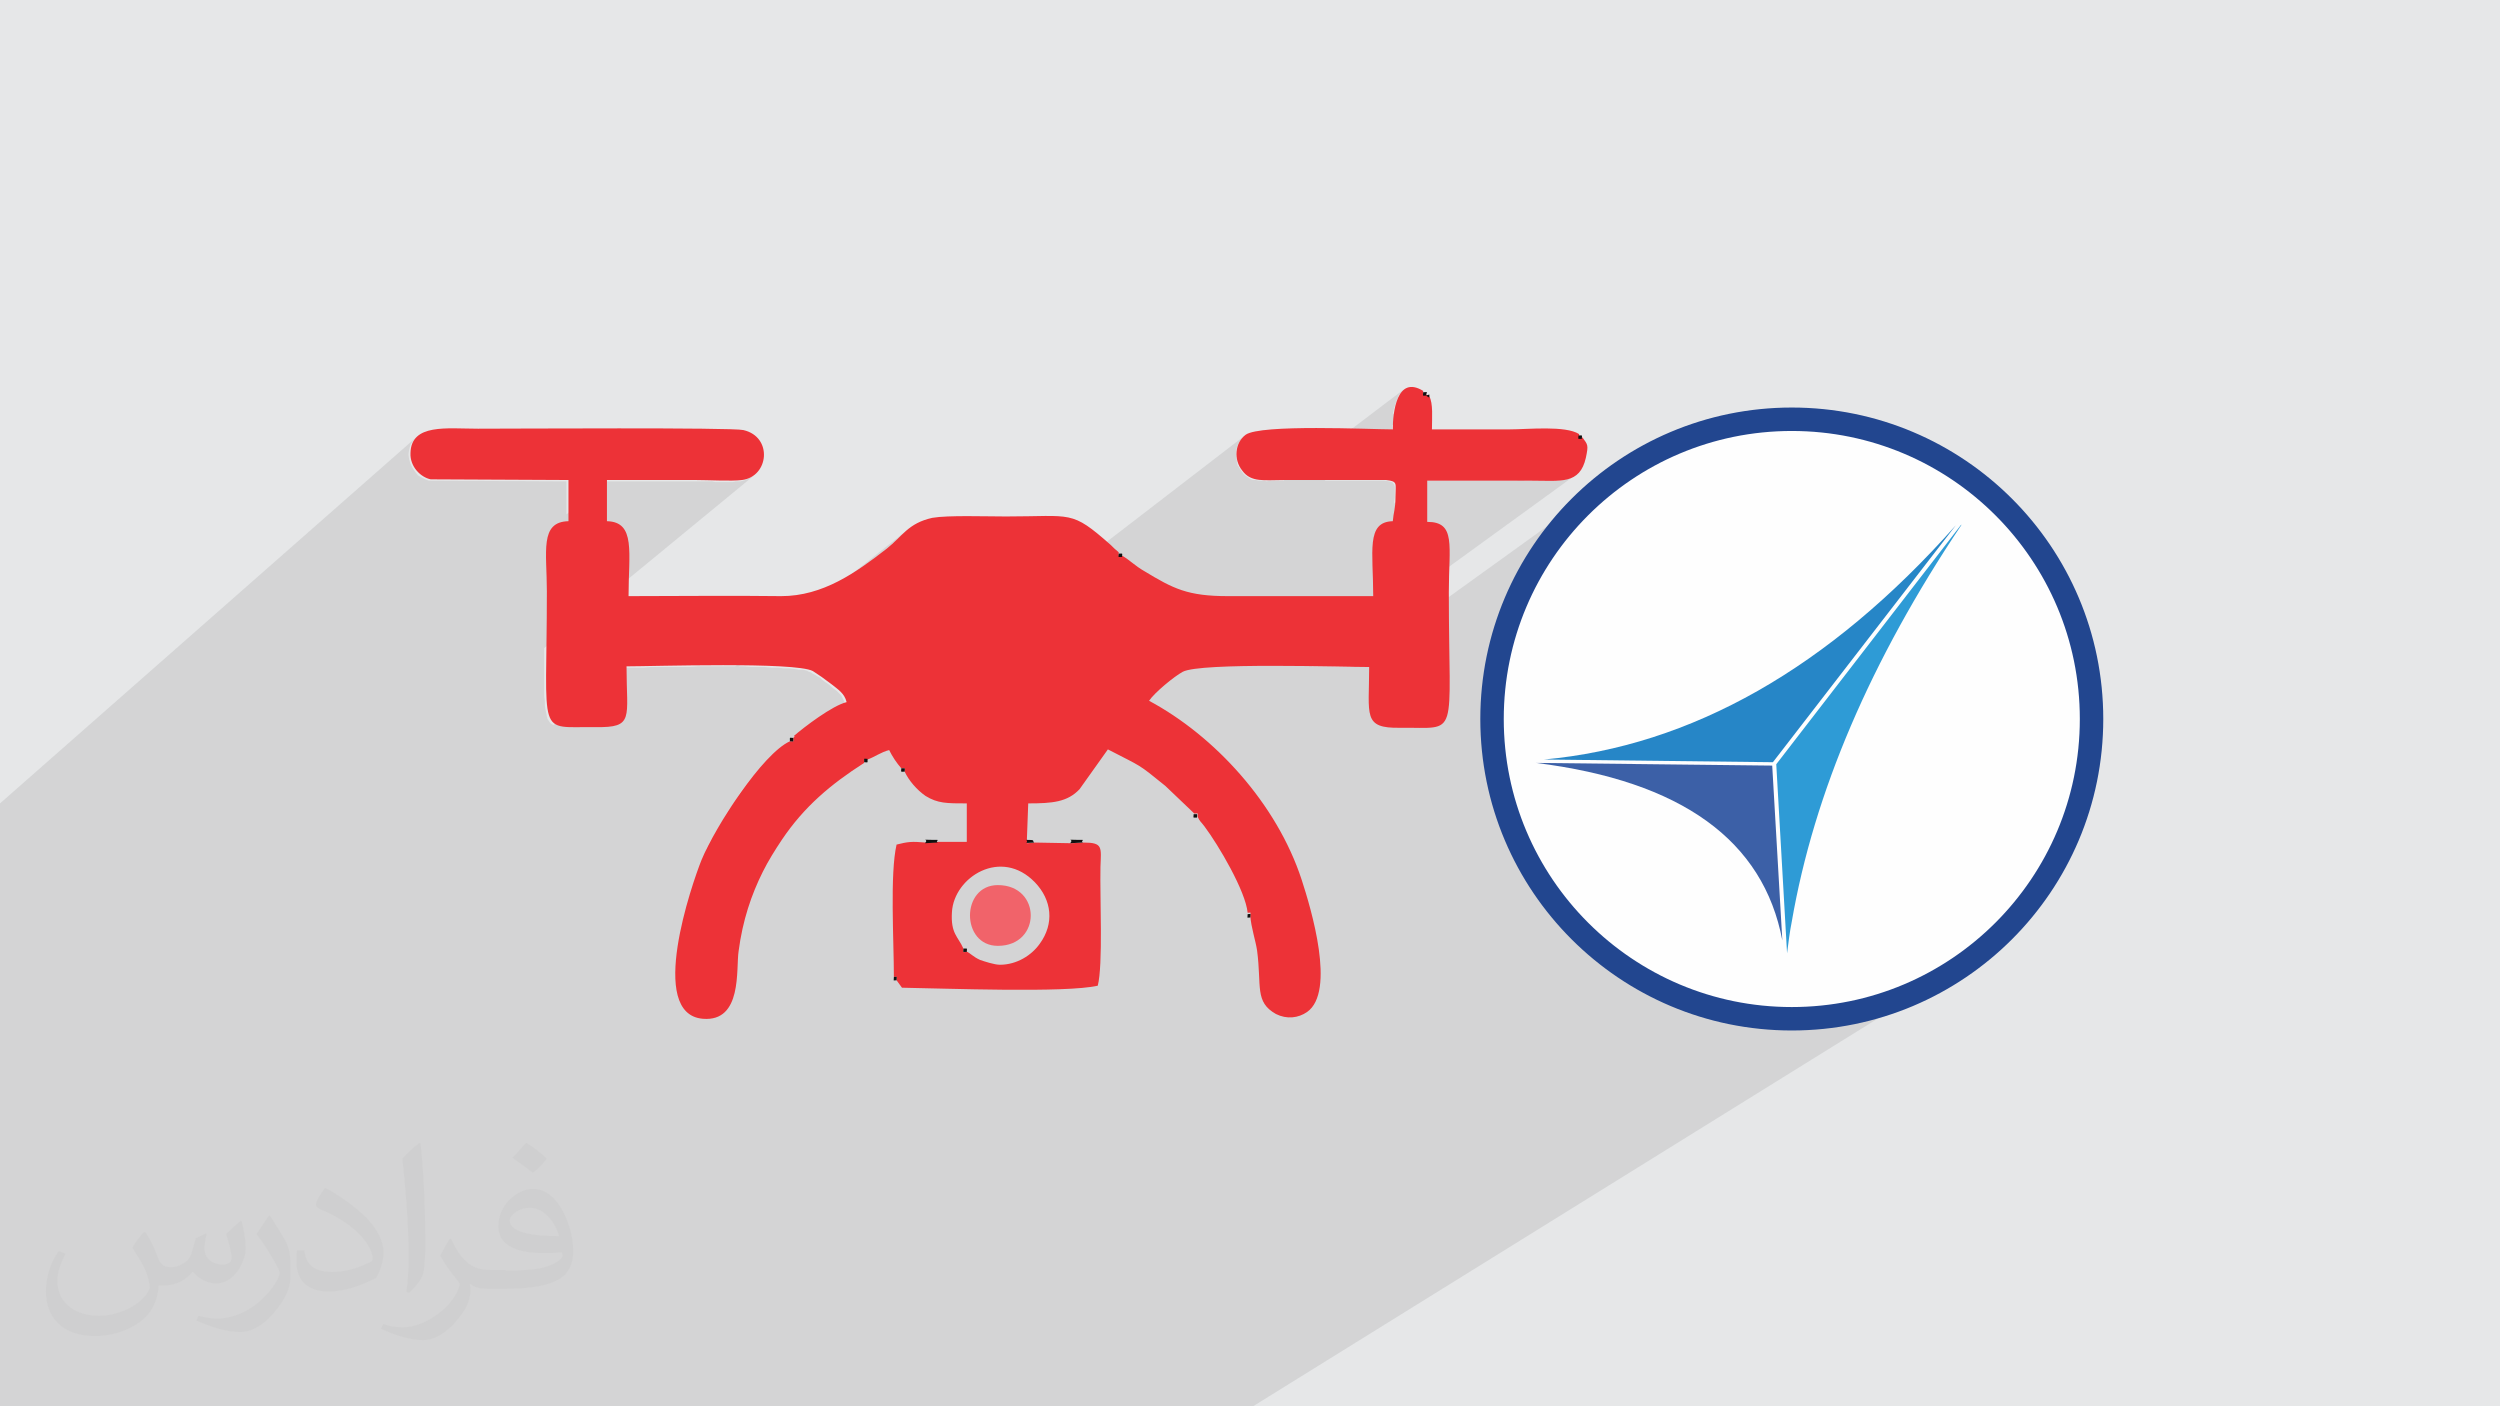<?xml version="1.0" encoding="UTF-8"?>
<!DOCTYPE svg PUBLIC "-//W3C//DTD SVG 1.1//EN" "http://www.w3.org/Graphics/SVG/1.1/DTD/svg11.dtd">
<!-- Creator: CorelDRAW 2017 -->
<svg xmlns="http://www.w3.org/2000/svg" xml:space="preserve" width="3.703in" height="2.083in" version="1.1" style="shape-rendering:geometricPrecision; text-rendering:geometricPrecision; image-rendering:optimizeQuality; fill-rule:evenodd; clip-rule:evenodd"
viewBox="0 0 3703 2083"
 xmlns:xlink="http://www.w3.org/1999/xlink"
 enable-background="new 0 0 481.984 481.984">
 <defs>
  <style type="text/css">
   <![CDATA[
    .str0 {stroke:#22468F;stroke-width:34.724}
    .fil5 {fill:#111110}
    .fil7 {fill:#2686C7}
    .fil9 {fill:#2E9BD6}
    .fil8 {fill:#3C60A7}
    .fil0 {fill:#E6E7E8}
    .fil3 {fill:#ED3237}
    .fil4 {fill:#F1636A}
    .fil6 {fill:#FEFEFE}
    .fil2 {fill:#373435;fill-opacity:0.031}
    .fil1 {fill:#373435;fill-opacity:0.102}
   ]]>
  </style>
 </defs>
 <g id="Layer_x0020_1">
  <polygon class="fil0" points="0,0 3704,0 3704,2083 0,2083 "/>
  <polygon class="fil1" points="1535,2083 1199,2083 1192,2083 1066,2083 1042,2083 1028,2083 988,2083 988,2083 981,2083 894,2083 891,2083 879,2083 809,2083 804,2083 799,2083 793,2083 733,2083 698,2083 651,2083 587,2083 581,2083 577,2083 555,2083 551,2083 546,2083 545,2083 542,2083 529,2083 505,2083 497,2083 488,2083 485,2083 474,2083 461,2083 456,2083 454,2083 454,2083 451,2083 451,2083 447,2083 447,2083 446,2083 444,2083 440,2083 433,2083 430,2083 406,2083 390,2083 388,2083 388,2083 381,2083 373,2083 372,2083 369,2083 351,2083 317,2083 308,2083 298,2083 289,2083 284,2083 280,2083 279,2083 277,2083 266,2083 262,2083 262,2083 262,2083 258,2083 258,2083 252,2083 251,2083 242,2083 231,2083 213,2083 210,2083 165,2083 140,2083 133,2083 126,2083 117,2083 98,2083 97,2083 91,2083 90,2083 89,2083 88,2083 41,2083 34,2083 30,2083 29,2083 29,2083 27,2083 25,2083 25,2083 25,2083 16,2083 8,2083 0,2083 0,2071 0,2063 0,2012 0,2009 0,2009 0,2005 0,2005 0,2004 0,2004 0,2003 0,2002 0,1973 0,1938 0,1857 0,1854 0,1807 0,1785 0,1738 0,1624 0,1618 0,1568 0,1551 0,1480 0,1470 0,1469 0,1425 0,1264 0,1204 0,1190 615,649 611,654 608,659 606,666 605,673 606,680 608,687 611,693 615,699 619,704 624,707 630,710 635,712 839,713 839,762 897,713 901,713 905,713 909,713 913,713 918,713 922,713 926,713 930,713 934,713 938,713 942,713 947,713 951,713 955,713 959,713 963,713 967,713 971,713 975,713 980,713 984,713 988,713 992,713 996,713 1000,713 1004,713 1009,713 1013,713 1017,713 1021,713 1025,713 1029,713 1033,713 1037,713 1041,713 1045,713 1050,713 1055,713 1059,714 1064,714 1069,714 1073,714 1078,714 1082,714 1086,714 1090,713 1094,713 1097,713 1104,711 1110,708 1116,705 806,960 806,965 806,978 806,991 806,1002 806,1013 806,1022 806,1031 807,1038 807,1045 808,1051 809,1056 810,1061 811,1065 813,1068 815,1071 818,1073 820,1074 925,989 929,989 934,989 940,989 947,989 954,989 963,988 971,988 981,988 991,988 1001,988 1012,988 1022,988 1034,987 1045,987 1056,987 1068,987 1079,987 1089,987 1344,785 1341,788 1337,791 1334,794 1330,797 1327,801 1323,804 1319,808 1315,811 1311,815 1094,987 1101,987 1112,988 1123,988 1133,988 1143,989 1152,989 1161,990 1169,990 1177,991 1183,992 1189,992 1194,993 1198,995 1201,996 1204,998 1208,1000 1211,1002 1215,1004 1218,1007 1222,1010 1225,1012 1229,1015 1232,1018 1236,1021 1239,1023 1243,1027 1246,1030 1248,1034 1250,1038 1251,1042 1119,1145 1117,1148 1112,1154 1107,1160 1102,1167 1097,1173 1093,1180 1088,1187 1084,1194 1079,1200 1075,1207 1071,1214 1067,1221 1063,1227 1059,1234 1056,1240 1052,1246 1049,1252 1046,1258 1046,1259 1844,645 1841,647 1839,650 1837,653 1835,656 1833,660 1832,663 1831,667 1831,670 1831,674 1831,678 1832,681 1832,685 1833,689 1835,692 1837,695 1839,698 1841,701 1844,704 1847,706 1850,708 1853,710 1856,711 1860,711 1864,712 1868,712 1872,712 1876,713 1881,712 1885,712 1890,712 1895,712 1901,712 1901,712 2079,577 2075,581 2072,585 2070,590 2068,595 2066,601 2064,608 2063,614 2063,614 2108,580 2108,582 2108,584 2108,585 2108,585 2108,586 2109,586 2110,586 2112,586 2117,589 2062,630 2062,632 2062,637 1962,712 2051,712 2057,713 2061,714 2063,715 2065,718 2066,721 2066,725 2066,730 2066,737 2065,743 2065,746 2111,712 2116,712 2121,712 2126,712 2131,712 2135,712 2140,712 2145,712 2150,712 2155,712 2160,712 2164,712 2169,712 2174,712 2179,712 2184,712 2189,712 2193,712 2198,712 2203,712 2208,712 2213,712 2217,712 2222,712 2227,712 2232,712 2237,712 2242,712 2246,712 2247,712 2338,645 2338,647 2338,648 2338,649 2338,650 2338,650 2339,650 2341,650 2343,650 2257,712 2261,712 2266,712 2274,712 2282,712 2289,712 2296,712 2302,712 2308,712 2314,711 2319,710 2324,708 2329,706 2333,704 1943,987 1949,987 1960,987 1970,987 1979,988 1988,988 1996,988 2002,988 2388,710 2371,723 2355,737 2340,751 2325,767 2311,783 2298,800 2286,817 2274,835 2263,854 2254,873 2245,893 2237,913 2230,933 2224,954 2219,976 2215,998 2212,1020 2210,1043 2210,1065 2210,1088 2212,1111 2215,1133 2219,1155 2222,1167 2275,1130 2279,1130 2287,1125 2308,1123 2328,1120 2348,1117 2368,1113 2388,1108 2408,1103 2426,1099 2897,777 2889,788 2905,777 2905,778 2892,797 2880,816 2868,834 2857,853 2846,872 2835,890 2824,909 2814,927 2804,946 2794,964 2785,983 2775,1001 2767,1020 2758,1038 2750,1057 2742,1075 2734,1093 2727,1112 2719,1130 2713,1148 2706,1166 2700,1185 2694,1203 2688,1221 2683,1239 2678,1257 2673,1275 2669,1293 2665,1311 2661,1329 2657,1347 2654,1365 2653,1368 2653,1371 2652,1374 2652,1377 2651,1380 2651,1383 2651,1386 2650,1388 2650,1391 2649,1394 2649,1397 2648,1400 2648,1403 2648,1406 2647,1409 2647,1412 2524,1490 2543,1495 2564,1500 2586,1504 2608,1507 2631,1509 2654,1509 2677,1509 2699,1507 2721,1504 2743,1500 2765,1495 2786,1489 2807,1482 2827,1475 2846,1466 2866,1456 2884,1445 1856,2083 1594,2083 1561,2083 1561,2083 "/>
  <path class="fil2" d="M216 1826c7,11 12,21 16,32 3,7 5,19 21,19 5,0 11,-1 17,-5 7,-3 12,-9 14,-17l6 -21 15 -7 1 1c-2,8 -3,16 -3,21 0,18 15,24 27,24 7,0 13,-3 13,-10 0,-8 -4,-22 -8,-35 7,-7 14,-14 22,-20l1 1c4,15 6,30 6,40 0,10 -4,20 -8,27 -7,14 -20,25 -36,25 -12,0 -25,-6 -34,-17l-1 0c-9,11 -22,20 -43,20l-7 0c-1,14 -4,24 -9,33 -13,25 -50,42 -85,42 -49,0 -73,-28 -73,-66 0,-23 8,-45 19,-60l10 4c-7,14 -12,27 -12,40 0,35 29,52 62,52 31,0 68,-19 75,-42 -3,-25 -12,-36 -26,-59 4,-7 10,-15 17,-23l1 0 0 0 0 0 2 1zm564 -133c10,6 20,14 30,23 -6,8 -12,15 -21,21 -10,-8 -20,-15 -30,-22 7,-8 14,-15 20,-22l0 0 0 0 1 0zm5 96c-17,0 -30,11 -30,19 0,17 33,23 73,23 -5,-20 -22,-42 -43,-42zm-37 93c22,0 41,-1 55,-4 16,-4 30,-12 30,-18 0,-1 0,-3 -1,-5 -9,1 -19,1 -29,1 -29,0 -52,-7 -61,-23 -2,-5 -4,-10 -4,-16 0,-16 7,-32 19,-42 10,-9 21,-14 33,-14 20,0 37,16 48,42 6,14 11,30 11,51 0,14 -4,25 -12,34 -16,15 -45,21 -90,21l-20 0 0 0 -5 0c-11,0 -19,-2 -25,-7l-1 0c0,3 1,5 1,7 0,10 -3,23 -10,33 -20,30 -42,43 -60,43 -19,0 -42,-7 -63,-17l4 -7c7,3 16,5 29,5 34,0 78,-33 84,-64 -1,-3 -4,-6 -7,-10 -10,-12 -16,-22 -22,-32 5,-10 10,-18 14,-25l2 0c14,29 28,46 57,46l5 0 0 0 21 0 0 0 0 0 -3 1zm-146 31c2,-14 3,-29 3,-43l0 -21c0,-39 -5,-96 -9,-133 7,-8 17,-17 25,-23l2 1c5,47 7,101 7,151 0,13 -1,26 -2,35 -1,12 -8,21 -22,35l-3 -1 -1 -1zm-151 -62c1,18 10,33 41,33 20,0 36,-5 55,-14 3,-1 5,-3 5,-5 0,-12 -9,-27 -24,-41 -14,-13 -34,-25 -52,-32 -6,-3 -8,-5 -8,-8 0,-5 7,-16 13,-24l2 0c20,11 43,27 60,44 15,16 25,33 25,51 0,13 -4,26 -11,38 -22,11 -46,20 -70,20 -29,0 -48,-14 -48,-45 0,-3 0,-9 1,-16l10 0 0 0 0 0 1 -1zm-52 -52l18 29c7,11 13,22 13,41l0 24c0,19 -12,39 -32,60 -15,14 -29,20 -42,20 -19,0 -40,-6 -65,-17l3 -7c8,2 17,4 28,4 36,0 72,-26 89,-58 2,-4 3,-7 3,-9 0,-4 -2,-8 -4,-11 -9,-17 -19,-33 -30,-47 6,-9 12,-18 18,-27l1 0 0 0 0 0 0 -2z"/>
  <g id="_2686745363504">
  </g>
  <g id="_2686745364784">
  </g>
  <g id="_2686745363376">
  </g>
  <g id="_2686745364656">
  </g>
  <g id="_2686745362992">
  </g>
  <g id="_2686745362896">
  </g>
  <g id="_2686745364624">
  </g>
  <g id="_2686745362352">
  </g>
  <g id="_2686745362000">
  </g>
  <g id="_2686745361584">
  </g>
  <g id="_2686745361520">
  </g>
  <g id="_2686745362640">
  </g>
  <g id="_2686745362608">
  </g>
  <g id="_2686745358736">
  </g>
  <g id="_2686745359088">
  </g>
  <g id="_2873512400208">
   <g>
    <path class="fil3" d="M1432 1410c-6,0 -5,2 -5,-5 -8,-18 -19,-22 -17,-54 3,-52 73,-96 123,-44 25,26 29,61 7,91 -12,17 -34,31 -59,31 -8,0 -23,-5 -29,-7 -11,-5 -13,-9 -21,-13l0 0zm-257 -317c0,6 2,5 -5,5 -40,18 -110,125 -131,176 -14,35 -81,228 2,235 59,5 49,-74 53,-100 6,-46 19,-84 36,-118 8,-16 18,-32 28,-47 33,-49 72,-82 122,-114 0,-6 -2,-5 5,-5 11,-4 20,-11 32,-14 5,10 11,19 18,27 6,0 5,-2 5,5 6,13 18,27 31,36 18,11 31,11 61,11l0 57 -43 0 -18 1c-21,-2 -27,-1 -43,3 -10,43 -4,142 -4,196 6,0 4,-2 4,5l8 11c64,1 243,8 290,-3 8,-31 3,-131 4,-176 1,-29 4,-36 -25,-36l-18 1 -54 -1c-21,2 -7,1 -12,-4l2 -54c36,0 58,-2 76,-21l42 -59c52,27 43,20 85,54l43 41c6,0 5,-2 5,5 4,8 4,6 10,14 21,28 61,96 64,128 6,0 4,-2 4,5 1,16 8,37 10,51 7,53 -4,76 28,94 16,8 33,6 46,-3 43,-30 6,-153 -8,-196 -37,-113 -129,-213 -226,-265 8,-12 37,-36 50,-43 27,-14 237,-7 276,-7 0,72 -10,91 46,90 89,-1 72,21 72,-201 0,-69 11,-104 -32,-104l0 -61c52,0 103,0 154,0 44,0 72,6 81,-34 4,-19 3,-19 -5,-30 -6,0 -5,2 -5,-5 -20,-13 -76,-7 -103,-7 -38,0 -77,0 -115,0 0,-16 2,-39 -4,-49l-5 -3c-5,0 -4,2 -4,-5 -39,-24 -45,32 -45,57 -33,0 -196,-8 -218,8 -16,12 -18,37 -5,53 13,18 33,14 62,14l151 0c18,2 14,5 14,25 0,18 -3,23 -4,36 -40,1 -29,45 -29,111 -72,0 -143,0 -215,0 -60,0 -81,-11 -124,-37 -14,-8 -21,-16 -33,-23 -6,0 -5,2 -5,-5 -5,-4 -8,-7 -12,-11 -59,-52 -56,-42 -155,-42 -30,0 -86,-2 -109,2 -36,8 -44,27 -68,46 -45,35 -94,70 -156,70 -75,-1 -151,0 -226,0 0,-64 11,-110 -32,-111l0 -61c44,0 88,0 132,0 18,0 52,2 68,0 40,-5 46,-64 2,-74 -16,-4 -344,-2 -393,-2 -46,0 -99,-8 -100,36 -1,20 15,36 30,39l204 1 0 61c-43,1 -32,45 -32,104 0,221 -16,200 72,201 58,1 46,-13 46,-90 39,0 250,-7 276,7 8,5 18,12 27,19 10,8 20,14 23,27 -21,5 -63,37 -78,50l1 1z"/>
    <path class="fil4" d="M1478 1401c65,0 65,-90 0,-90 -55,0 -55,90 0,90z"/>
    <path class="fil5" d="M1389 1248c-5,-4 8,-4 -8,-4 -20,0 -4,-2 -11,5l18 -1 0 0z"/>
    <path class="fil5" d="M1604 1248c-5,-4 8,-4 -8,-4 -20,0 -4,-2 -11,5l18 -1 0 0z"/>
    <path class="fil5" d="M1532 1248c-4,-3 3,-4 -12,-4 5,5 -8,5 12,4z"/>
    <path class="fil5" d="M1175 1093c-6,0 -5,-2 -5,5 6,0 5,2 5,-5z"/>
    <path class="fil5" d="M1340 1143c0,-6 2,-5 -5,-5 0,6 -2,5 5,5z"/>
    <path class="fil5" d="M1773 1211c0,-6 2,-5 -5,-5 0,6 -2,5 5,5z"/>
    <path class="fil5" d="M1432 1410c0,-6 2,-5 -5,-5 0,6 -2,5 5,5z"/>
    <path class="fil5" d="M2112 586c2,-7 3,-5 -4,-5 0,6 -2,5 4,5z"/>
    <path class="fil5" d="M1852 1359c0,-7 2,-5 -4,-5 0,7 -2,5 4,5z"/>
    <path class="fil5" d="M1328 1452c0,-7 2,-5 -4,-5 0,7 -2,5 4,5z"/>
    <path class="fil5" d="M1285 1124c-6,0 -5,-2 -5,5 6,0 5,2 5,-5z"/>
    <path class="fil5" d="M1662 825c0,-6 2,-5 -5,-5 0,6 -2,5 5,5z"/>
    <path class="fil5" d="M2343 650c0,-6 2,-5 -5,-5 0,6 -2,5 5,5z"/>
    <path class="fil5" d="M2117 589c0,-6 2,-5 -5,-3l5 3z"/>
   </g>
   <g>
    <circle class="fil6 str0" cx="2654" cy="1065" r="444"/>
    <g>
     <path class="fil7" d="M2287 1125c218,-20 422,-135 610,-347l-271 351 -339 -4z"/>
     <path class="fil8" d="M2640 1393c-28,-148 -149,-236 -365,-263l350 4 15 259 0 0z"/>
     <path class="fil9" d="M2905 778c-134,200 -218,396 -251,587 -3,15 -5,31 -7,47l-16 -280 274 -355 0 1z"/>
    </g>
   </g>
  </g>
 </g>
</svg>
